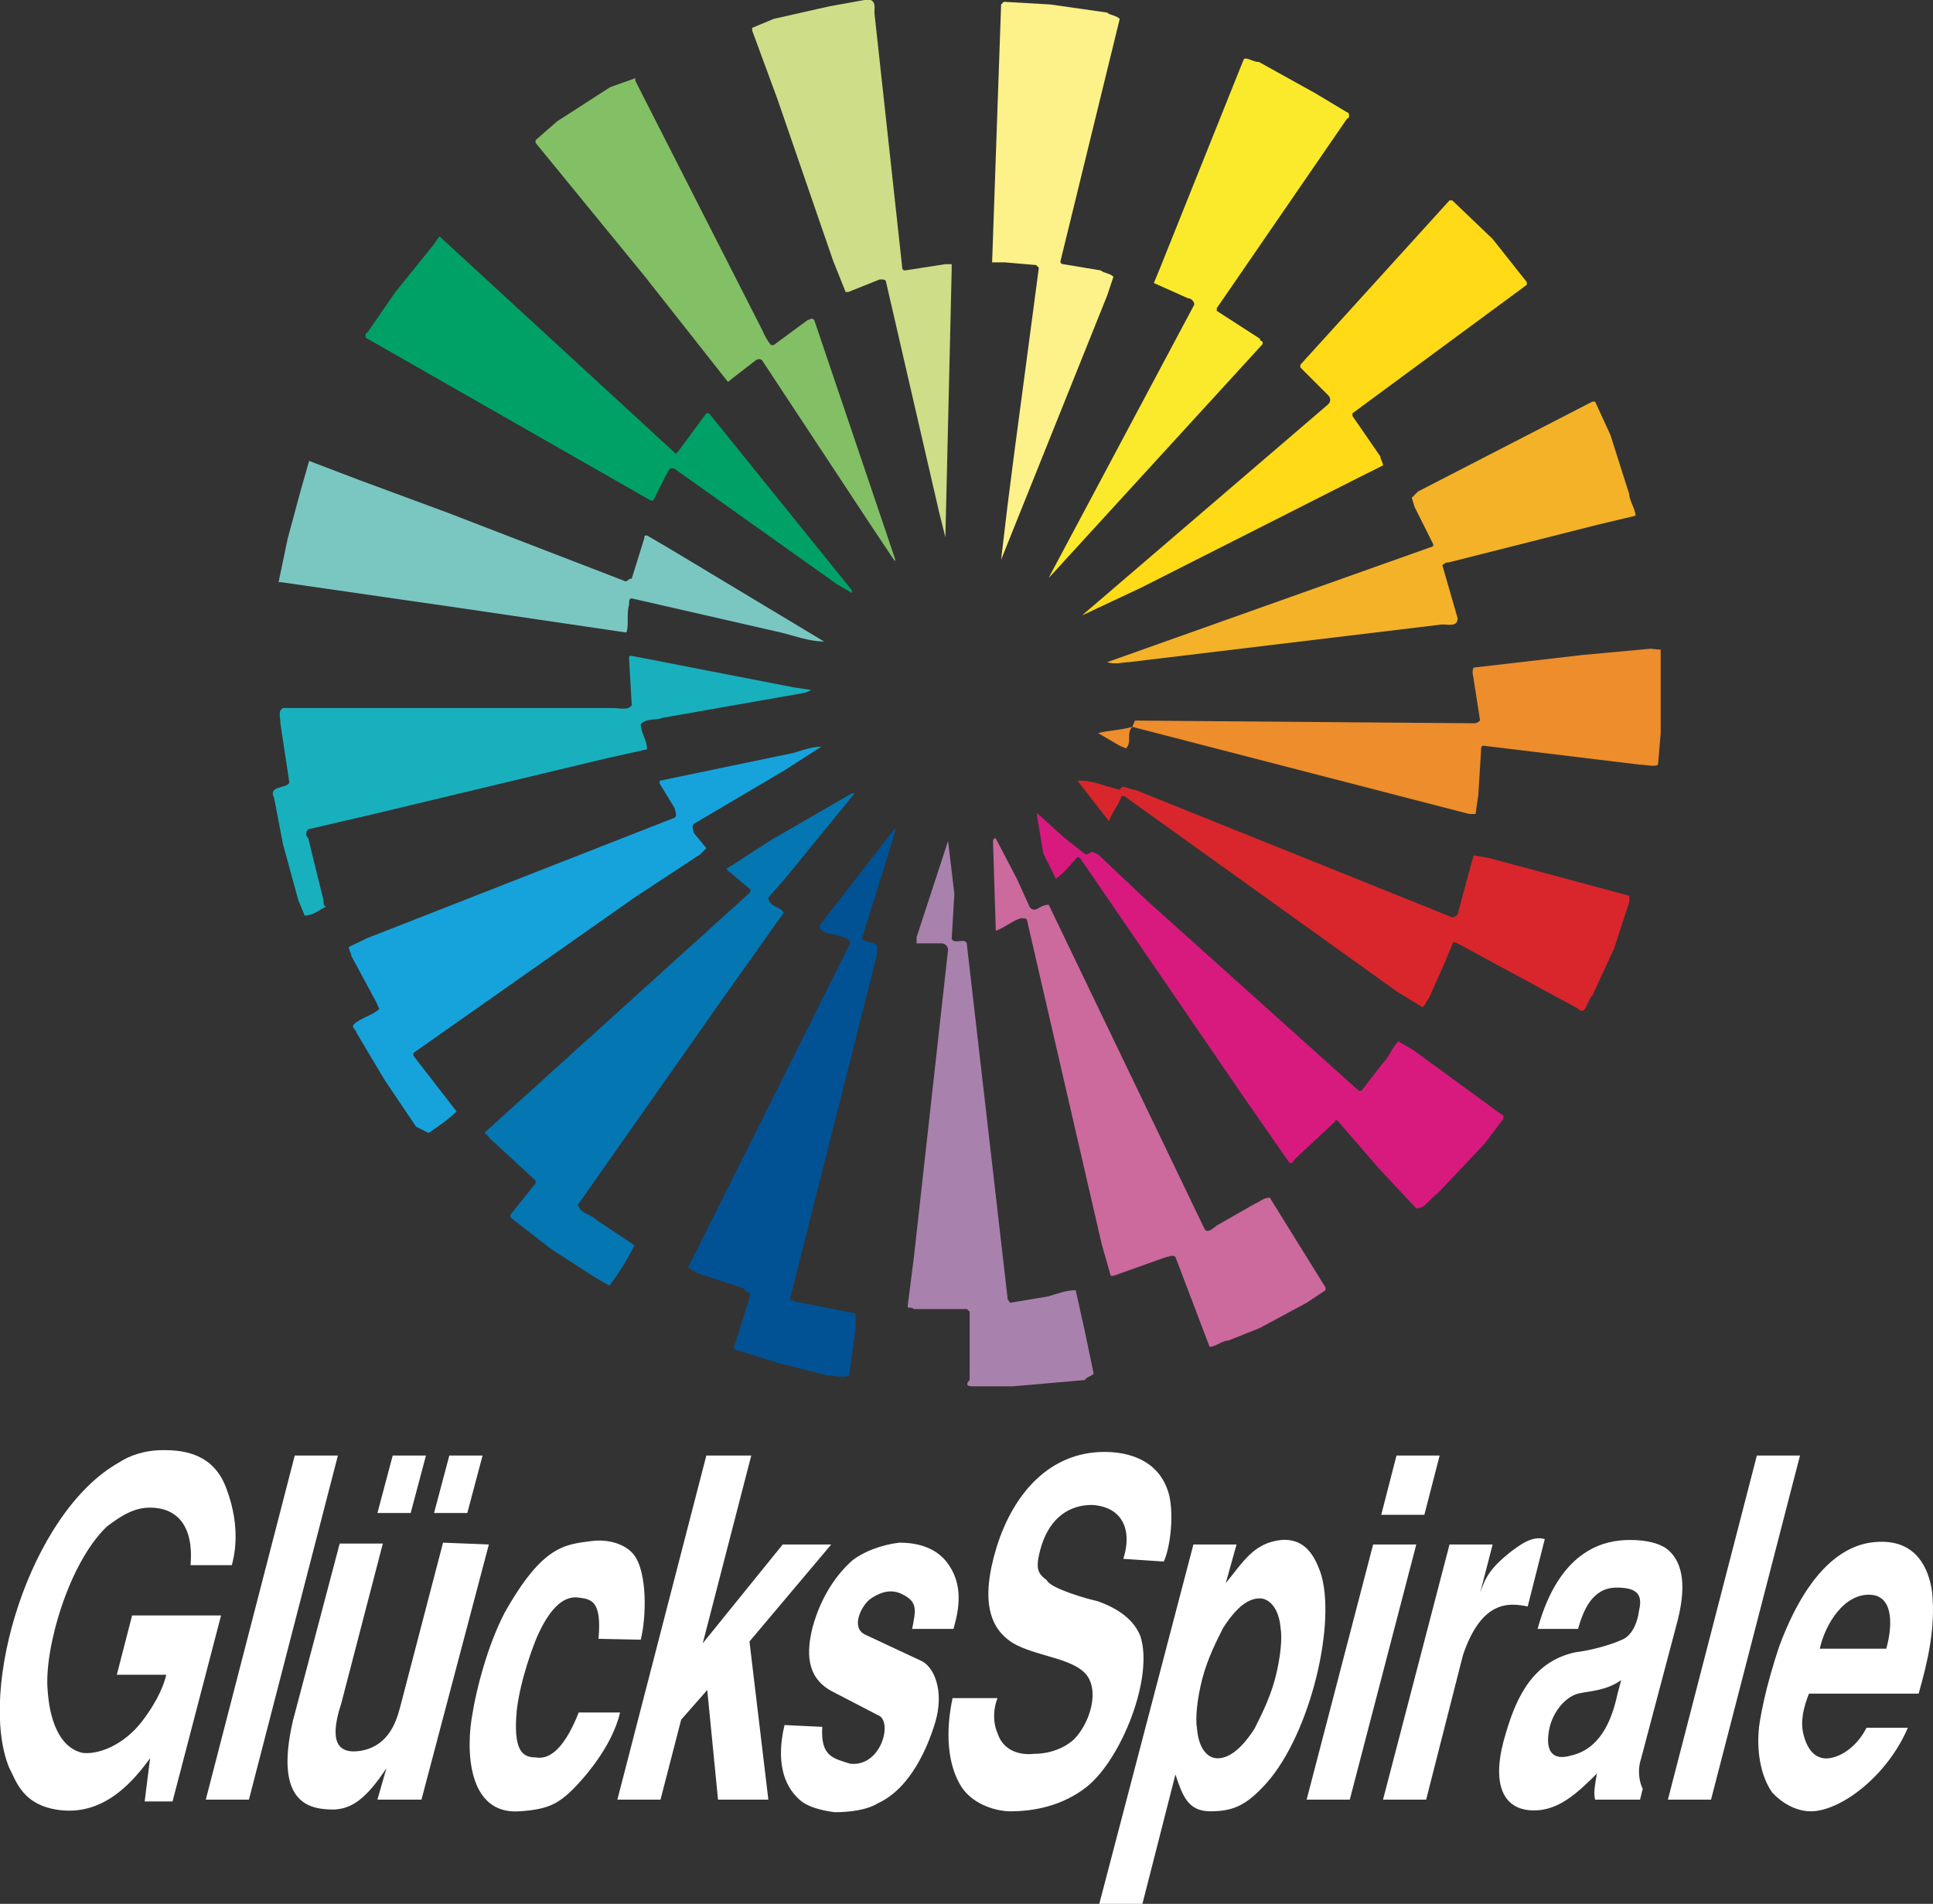 <svg version="1.1" id="Ebene_1" xmlns="http://www.w3.org/2000/svg" x="0" y="0" viewBox="0 0 215.1 211.9" xml:space="preserve"><rect x="0" y="0" width="215.1" height="211.9" fill="#333333" stroke="none"/><path id="Fill-1_1_" d="M182.5 200.3h-5c-.2-.8 0-1.7.2-2.9-2.3 2.3-4.3 4.1-7 4.1-3.7 0-4.8-3.3-3.1-8.7 1.2-4.1 3.1-7.9 7.7-8.9 1.7-.2 3.9-.8 5.2-1.4 1-.4 1.7-1.7 1.9-3.3.4-1.7-.2-2.5-2.5-2.5-2.7 0-3.7 2.5-4.3 4.6h-4.5c2.5-9.1 7.7-9.9 10.3-9.9 1.9 0 3.3.4 4.1 1 1.5 1.2 2.3 3.5 1.2 7.9l-4.1 15.5c-.4 1.2-.2 2.5.2 3.3l-.3 1.2zm-2.5-11.8l.4-1.5c-1.7 1.2-3.5 1.2-4.8 1.5-1.5.4-3.1 2.3-3.3 4.6-.2 1.7.4 2.9 2.5 2.3 3.1-.7 4.5-3.6 5.2-6.9zm-34.6 11.8l7.4-28.4h4.8l-7.4 28.4h-4.8zm8.3-31.7l1.7-6.6h4.8l-1.7 6.6h-4.8zm59.8 19.9h-12.2c-.6 1.5-1 3.1-.6 4.6.6 2.3 1.9 2.9 3.3 2.5 1.5-.4 2.9-1.7 3.7-3.3h4.6c-2.3 5.4-7.5 9.3-10.8 9.3-1.7 0-3.3-1-4.3-2.1-1.2-1.7-1.7-4.3-1.5-6.8 0-.4.2-1.7.6-3.5s1-3.9 1.7-6c4.1-11 9.3-11.6 11.4-11.6 3.7 0 5.2 2.7 5.6 5.6.4 4-.5 7.8-1.5 11.3zm-11-5h7.4c.6-2.1 1-5.8-1.7-6-3-.2-5.1 3.3-5.7 6zm-7-21.5l-9.9 38.3h4.8l9.9-38.3h-4.8zm-41.6 38.3h4.8l4.1-16.1c2.1-6.2 5.2-5.8 7.2-5.4l1.9-7.5c-1.4-.4-2.7.6-3.9 1.5-2.1 1.7-2.7 2.7-3.3 4.5l1.4-5.4h-4.8l-7.4 28.4zm-21.1-28.4h4.8l-1.2 4.3c1.9-2.3 3.1-4.5 6.2-4.8 2.7-.2 3.7 1.9 4.3 3.5 1.9 5.4-1 18-6 23.6-2.1 2.3-3.5 3.1-6.2 3.1-2.5 0-3.1-1.7-3.9-4.1l-3.7 14.5h-4.8l10.5-40.1zm7.4 6c-1.2 0-2.5.8-4.1 3.3-.6 1.2-1.7 3.3-2.3 5.6-.6 2.3-.8 4.5-.6 5.6.2 2.3 1.2 3.3 2.3 3.3s2.5-.8 4.1-3.3c.6-1.2 1.7-3.3 2.3-5.6s.8-4.5.6-5.6c-.2-2.4-1.4-3.3-2.3-3.3zm-10.7-4.1c.6-1.2 1.2-4.8.6-7.4-1.2-4.6-5.8-4.8-7.2-4.8-6 0-10.1 4.5-12 10.6-1.9 6.2-.6 9.1 1.7 10.6 2.7 1.7 7.7 1.7 8.7 4.3.8 1.9-.2 4.8-1.7 6.4-1 1-2.7 1.7-4.5 1.7-1.7.2-3.5-.4-4.1-2.3-.6-1.4-.4-2.9 0-3.9h-5c-.8 3.7-.6 7.4 1 9.9 1.4 2.1 4.1 2.7 5.4 2.7 2.7 0 5.8-.6 8.5-2.7 3.9-3.1 7.5-12.2 6-16.8-1-2.5-3.7-3.5-4.8-3.9-1-.2-5.2-1.4-5.6-2.3-1-.8-1.4-1.2-.6-3.9 1-3.1 3.1-4.5 5.6-4.5 3.5.2 4.5 2.9 3.5 6l4.5.3zM87.3 192c-.4 1.7-1.2 6 1.9 8.5.8.6 2.1 1 3.7 1.2 1.5 0 3.5-.2 4.8-1 3.7-1.7 5.6-6.4 6.4-9.1 1-3.5-.2-6.2-1.7-6.8l-6.2-2.9c-1.5-.8-.4-3.1.6-3.9 1.7-1.2 2.9-1 3.9-.4 1.4.8 1.2 1.7.8 3.7h4.6c.6-2.1 1.2-5-.8-7.5-1.2-1.5-3.1-2.1-5.2-2.1-1.9.2-4.1 1-5.4 2.1-1.5 1.4-3.3 3.7-4.3 7.4-.6 2.5-.8 5.4 2.1 7l5.2 2.7c1.7.6.4 5.8-3.1 5.4-1.9-.6-3.3-.8-3.1-4.1l-4.2-.2zm-8.7-30l-9.9 38.3h4.8l2.3-8.9 2.9-3.3 1.2 12.2h5.6l-2.1-17.6 9.1-10.8h-5.4l-8.9 11 5.4-20.9h-5zm-7.3 20.5c.6-2.3.8-7.5-.8-9.5-.8-1-2.5-1.7-4.5-1.5-3.1.4-5.6.4-9.9 8.1-1.9 3.7-3.1 8.5-3.5 11-.8 4.1-.6 11.4 5.2 11 3.1-.2 4.3-.8 6-2.5 1-1 4.3-4.6 5.2-8.5h-4.6c-1.9 4.8-3.7 5.2-4.8 5-1.5 0-2.5-.8-2.1-5.2.4-3.5 1.9-7.4 2.3-8.3 1.2-2.7 2.7-4.5 4.5-4.3 1.4.2 2.7.2 2.3 4.6l4.7.1zm-16.9-10.6l-7.5 28.4H42l1-3.5c-2.3 3.5-3.9 4.5-5.8 4.6-2.5 0-6.8-.4-4.6-9.9l5.2-19.7h4.8L38 189.5c-.8 2.5-1.5 5.8 1.9 5.4 3.1-.4 4.1-2.9 4.6-4.8l4.8-18.4 5.1.2zM42 168.4l1.7-6.4h3.7l-1.7 6.4H42zm8-6.4h3.7l-1.7 6.4h-3.7L50 162zm-17.2 0l-9.9 38.3h4.8l9.9-38.3h-4.8zM13 186.4l1.7-6.6h9.9l-5.4 20.7h-3.1l.6-4.8c-1.7 2.3-4.8 6.2-9.7 5.8-4.5-.4-5.2-3.3-6-4.8-3.5-8.7 2.3-28.3 12.2-33.9 1.2-.8 2.9-1.4 5-1.4 2.3 0 5.6.4 7 4.3 1.7 4.5.8 7.7.6 8.5h-4.6c.4-4.6-1.7-6.4-4.5-6.4-1.7 0-3.1.8-4.8 2.1-4.3 4.1-7 13.7-6.6 18.2.2 3.1 1.2 6.4 3.9 7 1.7.2 4.5-.8 6.6-3.5 1.9-2.5 2.5-4.3 2.7-5.2H13z" fill="#fff"/><path id="Fill-5_1_" d="M123.2 1.4c.3.3 1 .3 1.4.7l-6.6 27c0 .3.3.3.3.3l4.2.7c.3.3 1 .3 1.4.7l-.7 2.1-11.8 29.4.7-5.9.7-5.5 2.8-21.1-.3-.3-3.5-.3h-1.4l.3-8.6.7-20.1.3-.3 5.2.3 6.3.9" fill="#fdf189"/><path id="Fill-6_1_" d="M97.3 1.4l3.1 28.4s0 .3.3.3l4.5-.7h.7v.7l-.7 29.7-.7-2.8-5.9-25.6c0-.3-.3-.3-.7-.3l-3.5 1.4h-.3L92.7 29l-6.2-18-2.8-7.6v-.3l2.4-1L92.3.7l3.9-.7c1.4-.3 1.1 1 1.1 1.4" fill="#cedd87"/><path id="Fill-8_1_" d="M146.4 10.4l3.5 2.1c.3 0 .3.7 0 .7l-14.5 21.1v.3l4.8 3.1c0 .3.3.3.3.3v.3L117 64l-.3.3 2.4-4.5 13.8-25.9c0-.3-.3-.7-.7-.7l-3.8-1.7.7-1.7 9.3-23.2c.3-.3 1 .3 1.7.3l6.3 3.5" fill="#fbea2c"/><path id="Fill-9_1_" d="M84.8 36.7c.3.7.7 1.4 1 1.7h.3l3.8-2.8c.3 0 .3-.3.7 0l9 26.6v.3l-2.8-4.2-12-18.2c-.3-.3-.7 0-.7 0L81 42.5l-9.3-11.8-12.1-14.8v-.3l2.4-2.1 5.9-3.8 2.8-1V9l14.1 27.7" fill="#83bf65"/><path id="Fill-10_1_" d="M166.1 26.6l3.8 4.8v.3L150.5 46v.3l3.1 4.5c0 .3.3.7.3 1l-2.8 1.4L127 65.4l-6.6 3.1 2.8-2.4L147.8 45c.3-.3.3-.7 0-1l-3.1-3.1v-.3l16.6-18.3h.3l4.5 4.3" fill="#ffda16"/><path id="Fill-11_1_" d="M75.5 50.2l3.1-4.2h.3l15.9 19.7v.3l-1.7-1-18-12.8c-.7-.3-.7.3-1 .7l-1.4 2.8h-.3l-31.5-18c-.3 0-.3-.7 0-.7l3.1-4.5 4.2-5.2.7-1 26.3 24.2.3-.3" fill="#00a167"/><path id="Fill-12_1_" d="M179.2 48.4l2.1 6.6c0 .7.7 1.7.7 2.4l-4.2 1-16.6 4.2c-.3 0-.3 0-.7.3l1.7 5.9c0 1-1 .7-1.7.7l-34.9 4.2c-.7 0-1.4.3-2.4 0l36-12.8s.3 0 .3-.3l-2.1-4.2-.3-1 .7-.7 19.4-10h.3l1.7 3.7" fill="#f3b228"/><path id="Fill-13_1_" d="M49.9 57.1l19.7 7.6c.3 0 .3-.3.7-.3l1.4-4.5c0-.3 0-.3.3-.3l2.4 1.4 17.3 10.4c-1.7 0-3.5-.7-4.8-1l-16.6-3.8c-.3 0-.3.3-.3.7-.3 1 0 2.4-.3 3.1l-19-2.8-19.4-2.8H31l1-4.8 1.4-5.2 1-3.5 5.5 2.1 10 3.7" fill="#7ac7c2"/><path id="Fill-14_1_" d="M184.8 72.3v9.3l-.3 3.5c-.3.3-1.4 0-2.1 0L165.1 83c-.3 0-.3.3-.3.7l-.3 4.8-.3 2.1h-.7L126 80.9c-.7.7 0 1.7-.7 2.4l-.7-.3-2.4-1.4c1-.3 2.4-.3 3.8-.7l.3-.7 37.7.3c.3 0 .3 0 .7-.3l-.7-4.5c0-.3-.3-1 0-1.4l12.1-1.4 7.6-.7c.7.1 1.1.1 1.1.1" fill="#ed8d2c"/><path id="Fill-16_1_" d="M90.3 76.8l-.7.3-15.9 2.8c-.7.3-1.7 0-2.4.7 0 1 .7 1.7.7 2.8l-4.5 1-25.9 6.2-7.3 1.7c-.3.3-.3.7 0 1l1.7 6.9c0 .3 0 .7.3.7-.7.3-1.4 1-2.4 1l-.7-1.7-1.7-6.2-1-5.2c-.7-1.4 1.4-1 1.7-1.7l-1-6.6c0-.7-.3-1.4.3-1.7h36.7c.7 0 1.7.3 2.1-.3l-.3-5.2c0-.3 0-.3.3-.3l18 3.5 2 .3" fill="#19b0be"/><path id="Fill-18_1_" d="M87.2 85.8l-10 5.9c-.3.3 0 .7 0 1l1.4 1.7-.7.7-7.3 4.8L46 117.2v.3l4.8 6.2c-1 1-2.1 1.7-3.1 2.4l-1.4-.7-3.5-5.2-3.1-5.2c0-.3-.7-.7-.3-1 .7-.7 2.1-1 2.8-1.7l-.3-.7-2.8-5.2c0-.3-.3-.7-.3-1l2.1-1L75.1 91c.3-.3 0-.7 0-1l-1.7-2.8v-.3l14.9-3.1c1-.3 2.1-.7 3.1-.7l-4.2 2.7" fill="#16a3dc"/><path id="Fill-19_1_" d="M124.6 87.9c.3-.7 1 0 1.7 0l35.3 14.2c.3 0 .7-.3.7-.7l1.4-5.2.3-1 1.7.3 15.6 4.2v.7l-1.7 5.2-2.4 5.2c-.7.7-.7 2.4-1.7 1.4l-13.5-7.3h-.3l-1 2.4-1.7 3.8c-.3.3-.3.7-.7 1l-2.8-1.7-30.4-21.8h-.3c-.3 1-1 1.7-1.4 2.8l-3.5-4.5c1.6-.1 3 .6 4.7 1" fill="#d8262c"/><path id="Fill-20_1_" d="M87.6 97.5l-2.1 2.4c0 1 1.4 1 1.7 1.7l-6.6 9.3-16.3 23.2c.3 1 1.4 1 2.1 1.7l4.2 2.8c-.7 1.4-1.7 3.1-2.8 4.5l-1.7-1-4.8-3.1-4.5-3.5v-.3l2.8-3.5v-.3l-5.2-4.8c0-.3-.7-.3-.3-.7l29.4-26.6V99L81 96.9s-.3-.3 0-.3l4.8-3.1 9-5.2h.3l-7.5 9.2" fill="#0476b2"/><path id="Fill-21_1_" d="M120.8 95.1c.3 0 .7-.3.7-.3l.7.3 5.5 5.2 23.5 21.1h.3l2.4-3.1c.7-.7 1-1.7 1.7-2.4l1.7 1 10 7.3v.3l-2.1 2.8-5.2 5.5c-1 .7-1.4 1.7-2.4 1.7l-4.2-4.5-4.5-5.2s-.3-.3-.3 0l-4.5 4.2c-.3.3-.3.7-.7.3l-4.8-6.9-18-26.3c-.3-.3-.3-.7-.7-.7-.7.7-1.4 1.7-2.4 2.4l-1.4-2.8-.7-4.2v-.3l3.1 2.8 2.3 1.8" fill="#d81a7f"/><path id="Fill-22_1_" d="M95.9 104.5c.3.3 1 .3 1.7.7v1l-9.7 38.4.7.3 5.2 1 1.4.3v1.7l-.7 5.2c-.7.3-1.4 0-2.4 0l-5.5-1.4-4.5-1.4c-.3 0-.7-.3-.3-.7l1.7-5.5c0-.3-.7-.3-.7-.7l-5.2-1.7c-.3-.3-.7-.3-1-.7l.7-1.4L94.6 105c0-.7-1-.7-1.7-1-.7 0-1.4-.3-1.7-.7v-.3l8.3-10.7c.3 0 .3-.3.3-.3l-3.9 12.5" fill="#005295"/><path id="Fill-23_1_" d="M113.2 97.9l1.4 3.1c.7.7 1-.3 2.1-.3l17.3 36c.3.7 1 0 1.4-.3l4.2-2.4c.7-.3 1-.7 1.7-.7l6.2 10v.3l-2.1 1.4-5.2 2.8-3.5 1.4c-.7 0-1.4.7-2.1.7l-3.8-10c-.3-.3-.7 0-1 0l-5.9 2.1h-.3l-1-3.5-8.3-36c0-.3-.3-.3-.7-.3-1 .3-1.7 1-2.8 1.4v-.3l-.3-9.7s0-.3.3-.3l2.4 4.6" fill="#cc699d"/><path id="Fill-24_1_" d="M105.9 104.5c.3.7 1.7-.3 1.7.7l4.5 39.1c0 .3 0 .3.3.7l4.2-.7c1-.3 2.1-.7 3.1-.7l1 4.5 1 4.8c-.3.3-.7.3-1 .7l-8 .7h-4.5c-.7 0-.7-.3-.3-.7V146l-.3-.3h-5.9c-.3-.3-.7 0-.7-.3l.7-5.5 3.8-34.2c0-.3-.3-.7-.7-.7H102v-.7l3.5-10.7.7 5.9-.3 5" fill="#a981ad"/></svg>